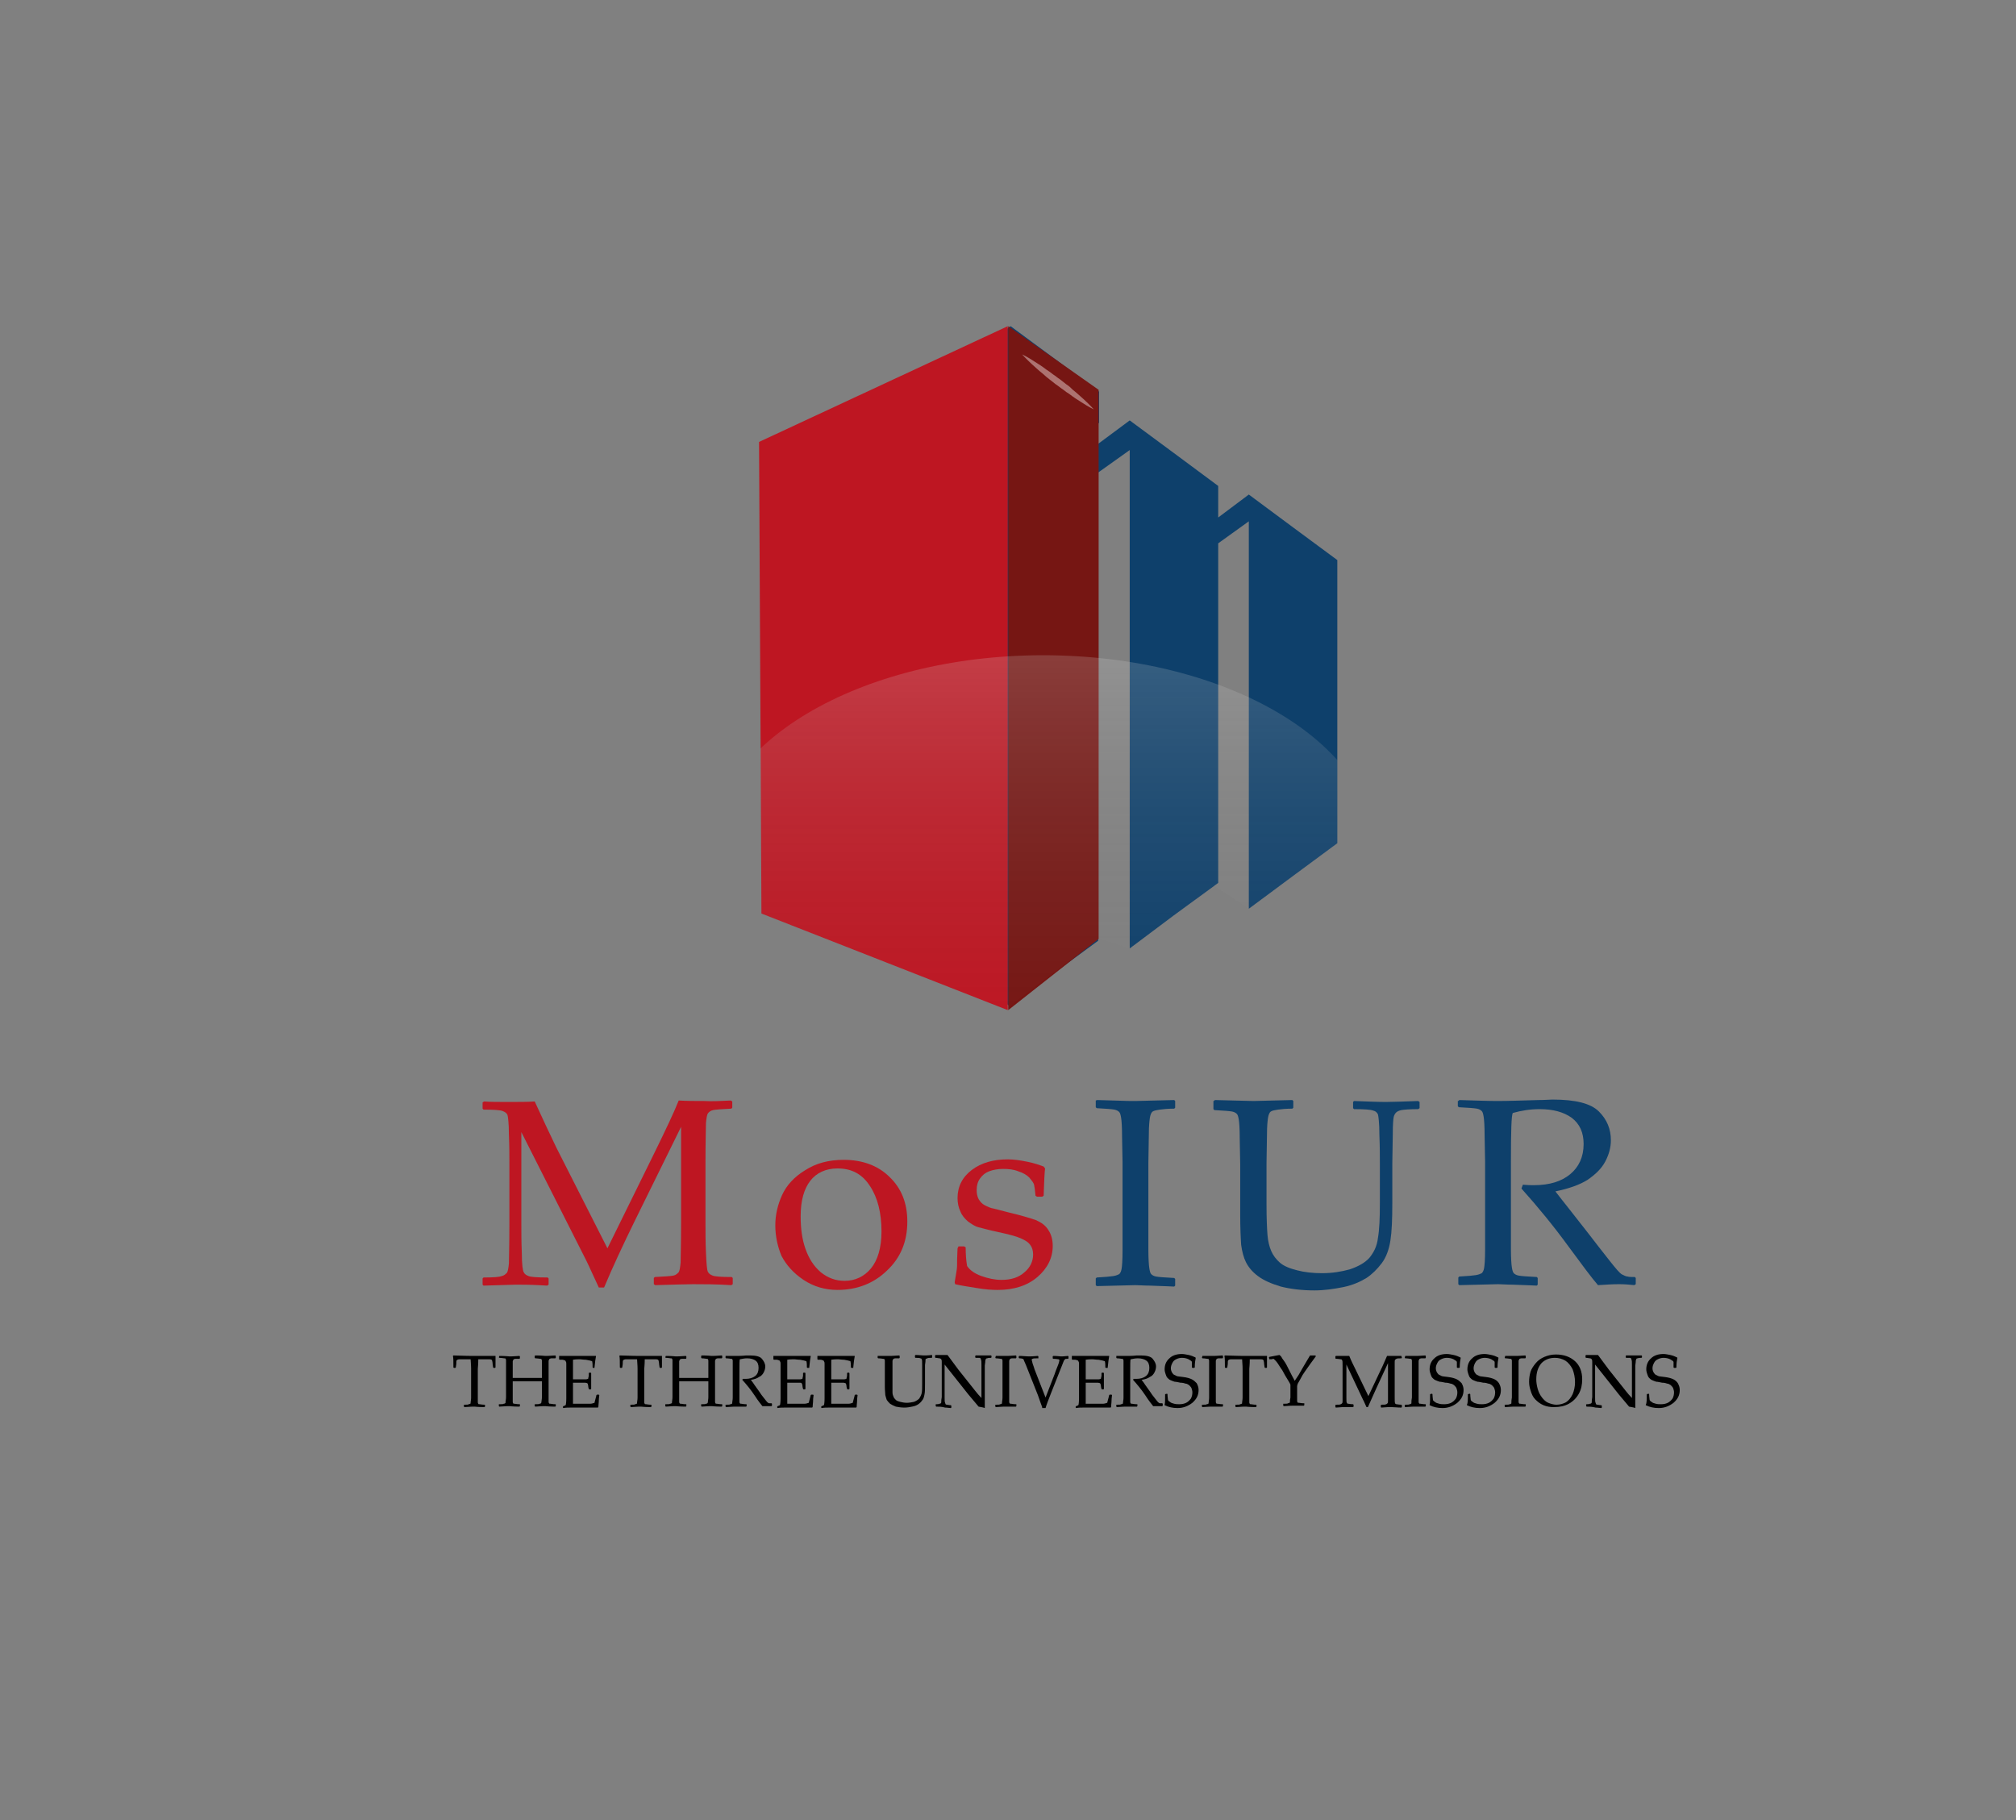 <?xml version="1.0" encoding="utf-8"?>
<!-- Generator: Adobe Illustrator 24.0.0, SVG Export Plug-In . SVG Version: 6.00 Build 0)  -->
<svg version="1.1" id="Layer_1" xmlns="http://www.w3.org/2000/svg" xmlns:xlink="http://www.w3.org/1999/xlink" x="0px" y="0px"
	 viewBox="0 0 421.5 380.6" style="enable-background:new 0 0 421.5 380.6;" xml:space="preserve">
<rect x="0" y="0" width="421.5" height="380.6" fill="#808080" stroke="none"/>
<style type="text/css">
	.st0{clip-path:url(#SVGID_2_);fill-rule:evenodd;clip-rule:evenodd;fill:#0E406B;}
	.st1{clip-path:url(#SVGID_2_);fill-rule:evenodd;clip-rule:evenodd;fill:#761613;}
	.st2{fill:#BE1622;}
	.st3{fill:#0E406B;}
	.st4{fill-rule:evenodd;clip-rule:evenodd;fill:#BE1622;}
	.st5{opacity:0.4;}
	.st6{fill-rule:evenodd;clip-rule:evenodd;}
	.st7{fill:#FFFFFF;}
	.st8{opacity:0.2;clip-path:url(#SVGID_4_);fill-rule:evenodd;clip-rule:evenodd;fill:url(#SVGID_5_);}
</style>
<g>
	<defs>
		<rect id="SVGID_1_" x="192.8" y="66.3" width="142.7" height="156"/>
	</defs>
	<clipPath id="SVGID_2_">
		<use xlink:href="#SVGID_1_"  style="overflow:visible;"/>
	</clipPath>
	<polygon class="st0" points="261.1,190 261.1,109 254.7,113.6 254.7,184.6 245.4,191.4 236.2,198.3 236.2,94.1 229.6,98.8 
		229.6,196.7 220.3,203.5 211.1,210.4 202,203.1 192.8,196.2 192.8,98.3 186.2,93.7 186.2,197.8 176.9,191 167.7,184.1 167.7,113.1 
		161.2,108.6 161.2,189.5 152,182.7 142.7,175.8 142.7,116.6 152,109.8 161.2,102.9 167.7,107.7 167.7,101.1 176.9,94.3 186.2,87.4 
		192.8,92.3 192.8,88.9 192.6,89 192.6,82.3 192.8,82.2 192.8,81.9 202,75 211.3,68.2 220.5,75 229.8,81.9 229.8,88.5 229.6,88.4 
		229.6,92.8 236.2,87.9 245.4,94.7 254.7,101.6 254.7,108.2 261.1,103.4 270.4,110.3 279.6,117.1 279.6,176.3 270.4,183.1 	"/>
	<polygon class="st1" points="210.8,211.2 229.7,196.3 229.7,81.5 210.8,68.2 	"/>
</g>
<g>
	<g>
		<path class="st2" d="M152.8,230.1l0.3,0.2v1.3l-0.2,0.2c-2.1,0.1-3.4,0.2-3.8,0.3c-0.5,0.1-0.9,0.4-1.1,0.7c-0.2,0.3-0.3,1-0.4,2
			c0,1-0.1,3.8-0.1,8.3v12.6c0,1.8,0,3.9,0.1,6.2c0.1,2.3,0.2,3.6,0.4,4c0.2,0.4,0.5,0.6,1,0.8c0.5,0.2,1.8,0.3,4,0.3l0.2,0.2v1.3
			l-0.3,0.2c-3.1-0.2-5.7-0.2-8-0.2c-1.5,0-4.2,0.1-7.9,0.2l-0.3-0.2v-1.3l0.2-0.2c2.1-0.1,3.4-0.2,3.9-0.3c0.5-0.1,0.8-0.4,1.1-0.7
			c0.2-0.3,0.3-1,0.4-2c0-1,0.1-3.8,0.1-8.3v-20.1l-9.7,19.7c-2.4,4.9-4.6,9.6-6.4,13.9h-1.1c-1.1-2.3-1.9-4.2-2.6-5.6L109,236.7
			v19.1c0,1.8,0,3.8,0.1,6.2c0,2.3,0.2,3.7,0.4,4c0.2,0.4,0.5,0.6,1,0.8c0.5,0.2,1.8,0.3,4,0.3l0.2,0.2v1.3l-0.3,0.2l-1.8-0.1
			c-1.9-0.1-3.5-0.1-4.8-0.1c-0.6,0-2.8,0.1-6.7,0.2l-0.2-0.2v-1.3l0.2-0.2c2.1,0,3.3-0.1,3.8-0.3c0.5-0.1,0.8-0.4,1.1-0.7
			c0.2-0.3,0.3-1,0.4-1.9c0-0.9,0.1-3.7,0.1-8.4v-12.5c0-1.7,0-3.7-0.1-6.1c0-2.4-0.2-3.8-0.3-4.1c-0.2-0.4-0.5-0.6-1-0.8
			c-0.5-0.2-1.8-0.3-4-0.3l-0.2-0.2v-1.3l0.3-0.2c1.3,0.1,3,0.1,5.2,0.1c2.1,0,3.9,0,5.4-0.1c1.6,3.5,3.1,6.7,4.5,9.6L127,261
			l9.6-19.5c2.6-5.3,4.4-9.1,5.3-11.4c1.8,0.1,3.6,0.1,5.3,0.1C148.8,230.3,150.7,230.2,152.8,230.1z"/>
		<path class="st2" d="M162.1,256.2c0-2.2,0.5-4.3,1.4-6.3c0.9-2,2.5-3.8,4.8-5.2c2.3-1.5,5-2.2,8.1-2.2c3.9,0,7.2,1.2,9.6,3.6
			c2.5,2.4,3.7,5.5,3.7,9.3c0,4.2-1.4,7.6-4.3,10.3c-2.8,2.7-6.3,4-10.3,4c-2.6,0-5-0.7-7.1-2.1c-2.1-1.4-3.6-3.1-4.6-5
			C162.6,260.7,162.1,258.5,162.1,256.2z M167.4,254.3c0,2.6,0.3,4.8,1,6.8c0.7,2,1.7,3.6,3.2,4.9c1.5,1.2,3.1,1.8,5,1.8
			c2.2,0,4.1-0.9,5.5-2.6c1.4-1.7,2.2-4.3,2.2-7.7c0-3.9-0.8-7.1-2.4-9.5c-1.6-2.5-3.8-3.7-6.8-3.7c-2.4,0-4.4,0.9-5.7,2.6
			C168.1,248.6,167.4,251,167.4,254.3z"/>
		<path class="st2" d="M200.4,260.6h1.2l0.3,0.2c0,1.5,0.1,2.8,0.3,3.9c0.6,0.9,1.6,1.6,3,2.1c1.4,0.5,2.8,0.8,4.2,0.8
			c2,0,3.6-0.5,4.8-1.6c1.2-1,1.8-2.3,1.8-3.7c0-0.8-0.2-1.5-0.6-2c-0.4-0.6-1.1-1-2-1.4c-0.9-0.4-2.4-0.8-4.7-1.3
			c-1.9-0.4-3.3-0.8-4.1-1c-0.8-0.2-1.5-0.7-2.2-1.2c-0.7-0.6-1.3-1.3-1.6-2.1c-0.4-0.8-0.6-1.8-0.6-2.8c0-2.4,1-4.4,3-5.9
			c2-1.5,4.5-2.2,7.5-2.2c1.3,0,2.6,0.2,4.1,0.5c1.5,0.3,2.6,0.7,3.4,1l0.3,0.4c-0.1,0.7-0.2,2.6-0.3,5.7l-0.3,0.2h-1.1l-0.3-0.2
			c-0.1-1.1-0.2-1.9-0.3-2.3c-0.1-0.4-0.5-0.9-1-1.5c-0.5-0.5-1.3-1-2.3-1.3c-1-0.4-2-0.5-3.2-0.5c-1.1,0-2.1,0.2-2.9,0.5
			c-0.8,0.3-1.4,0.8-1.9,1.5c-0.5,0.7-0.7,1.5-0.7,2.4c0,0.7,0.1,1.3,0.4,1.9c0.3,0.5,0.7,1,1.3,1.3c0.6,0.3,1.2,0.6,1.9,0.7
			l3.1,0.8c2.6,0.6,4.5,1.2,5.7,1.6c1.1,0.5,2,1.1,2.6,2.1c0.6,0.9,0.9,2,0.9,3.3c0,2.5-1.1,4.7-3.2,6.5c-2.1,1.8-4.9,2.7-8.3,2.7
			c-1.2,0-2.7-0.1-4.4-0.4c-1.8-0.3-3.3-0.5-4.5-0.8l-0.1-0.4l0.3-1.8c0.1-0.6,0.2-1.1,0.2-1.7c0-0.6,0-1.8,0.1-3.6L200.4,260.6z"/>
		<path class="st3" d="M229.4,230l3.5,0.1c2.3,0.1,3.8,0.1,4.5,0.1c0.6,0,3.3-0.1,8.1-0.2l0.2,0.2v1.4l-0.2,0.2
			c-1.3,0-2.3,0.1-3,0.2c-0.7,0.1-1.2,0.2-1.5,0.4c-0.3,0.2-0.5,0.7-0.6,1.4c-0.1,0.7-0.2,1.8-0.2,3.1l-0.1,6.3v12.7l0,5.3
			c0,2.1,0.1,3.4,0.2,4c0.1,0.6,0.2,1,0.4,1.2c0.2,0.2,0.5,0.4,1,0.5c0.5,0.1,1.8,0.2,3.8,0.3l0.2,0.2v1.4l-0.2,0.2
			c-0.1,0-1.8-0.1-5-0.2c-1.3,0-2.4-0.1-3.1-0.1c-0.6,0-3.3,0.1-8.1,0.2l-0.2-0.2v-1.4l0.2-0.2c1.7-0.1,2.9-0.2,3.5-0.3
			c0.6-0.1,1-0.3,1.2-0.4c0.2-0.2,0.4-0.5,0.5-1.1c0.1-0.6,0.2-1.8,0.2-3.8l0-5.8v-12.7l-0.1-5.3c0-2.1-0.1-3.4-0.2-4
			c-0.1-0.6-0.2-1-0.4-1.2c-0.2-0.2-0.5-0.4-1-0.5c-0.5-0.1-1.8-0.2-3.7-0.3l-0.2-0.2v-1.4L229.4,230z"/>
		<path class="st3" d="M253.8,230.2l0.2-0.2c4.7,0.1,7.3,0.2,8.1,0.2c0.6,0,3.3-0.1,8.1-0.2l0.2,0.2v1.4l-0.2,0.2
			c-1.3,0-2.3,0.1-3,0.2c-0.7,0.1-1.2,0.2-1.5,0.4c-0.3,0.2-0.5,0.7-0.6,1.4c-0.1,0.7-0.2,1.8-0.2,3.1l-0.1,6.3v8.7
			c0,2.9,0.1,5,0.2,6.3c0.1,1.3,0.4,2.5,0.8,3.4c0.4,0.9,1,1.7,1.8,2.4c0.8,0.7,2,1.2,3.6,1.6c1.5,0.4,3.3,0.6,5.2,0.6
			c2.1,0,4-0.3,5.8-0.8c1.8-0.6,3.2-1.4,4.1-2.4c0.9-1.1,1.6-2.4,1.8-4.2c0.3-1.7,0.4-4.1,0.4-7.2v-8.4c0-1.4,0-3.4-0.1-5.9
			c0-2.5-0.2-3.9-0.3-4.3c-0.2-0.4-0.5-0.7-1-0.8c-0.5-0.2-1.8-0.3-4-0.3l-0.2-0.2v-1.3l0.2-0.2c2.8,0.1,5,0.2,6.7,0.2
			c1.4,0,3.6-0.1,6.7-0.2l0.3,0.2v1.3l-0.3,0.2c-1.8,0-2.9,0.1-3.5,0.2c-0.5,0.1-0.9,0.3-1.1,0.5c-0.2,0.2-0.4,0.5-0.5,0.9
			c-0.1,0.4-0.2,1.6-0.2,3.6l-0.1,6.2v8.3c0,3.3-0.1,5.9-0.4,7.8c-0.3,1.9-0.9,3.5-1.8,4.7c-0.9,1.2-2,2.3-3.2,3.1
			c-1.3,0.8-2.9,1.5-4.8,1.9c-2,0.4-4,0.7-6.1,0.7c-2.6,0-5-0.3-7-0.8c-2-0.6-3.6-1.3-4.8-2.2c-1.2-0.9-2-1.9-2.5-2.9
			c-0.5-1-0.8-2.2-1-3.6c-0.1-1.4-0.2-3.5-0.2-6.4v-10.5l-0.1-5.3c0-2.1-0.1-3.4-0.2-4c-0.1-0.6-0.2-1-0.4-1.2
			c-0.2-0.2-0.5-0.4-1-0.5c-0.5-0.1-1.8-0.2-3.7-0.3l-0.2-0.2V230.2z"/>
		<path class="st3" d="M304.9,230.2l0.2-0.2c3.4,0.1,6.1,0.2,8,0.2c2.1,0,5-0.1,8.6-0.2c1.3,0,2.3-0.1,2.9-0.1c4.8,0,8,0.8,9.7,2.5
			c1.7,1.7,2.5,3.7,2.5,6c0,1.5-0.4,3-1.2,4.5c-0.8,1.5-2.1,2.7-3.7,3.8c-1.6,1-3.8,1.8-6.7,2.4c0.5,0.7,1.5,1.9,2.9,3.7l4,5.1
			c1.3,1.7,2.7,3.5,4.2,5.4c1.5,1.9,2.4,3,2.9,3.2c0.4,0.2,0.8,0.4,1.1,0.4c0.3,0.1,0.8,0.1,1.5,0.1l0.2,0.2v1.3l-0.3,0.2
			c-0.9-0.1-2-0.2-3.2-0.2c-1.3,0-2.8,0.1-4.4,0.2c-1.3-1.5-3.3-4.2-6.1-8c-3.2-4.4-6.5-8.4-9.9-12.2l0.3-0.8c1,0.1,1.7,0.1,2.3,0.1
			c3.3,0,5.8-0.8,7.6-2.3c1.8-1.5,2.8-3.6,2.8-6.3c0-2.4-0.8-4.2-2.5-5.5c-1.7-1.2-3.9-1.8-6.7-1.8c-2,0-3.8,0.3-5.6,0.8
			c-0.3,0.4-0.4,3.8-0.4,10.3v12.7l0,5.3c0,2.1,0.1,3.4,0.2,4c0.1,0.6,0.2,1,0.4,1.2c0.2,0.2,0.5,0.4,1,0.5c0.5,0.1,1.8,0.2,3.8,0.3
			l0.2,0.2v1.4l-0.2,0.2c-0.1,0-1.8-0.1-5-0.2c-1.3,0-2.4-0.1-3.1-0.1c-0.6,0-3.3,0.1-8.1,0.2l-0.2-0.2v-1.4l0.2-0.2
			c1.8-0.1,2.9-0.2,3.5-0.3c0.6-0.1,1-0.3,1.2-0.4c0.2-0.2,0.4-0.5,0.5-1.1c0.1-0.6,0.2-1.8,0.2-3.8l0-5.8v-12.7l-0.1-5.3
			c0-2.1-0.1-3.4-0.2-4c-0.1-0.6-0.2-1-0.4-1.2c-0.2-0.2-0.5-0.4-1-0.5c-0.5-0.1-1.8-0.2-3.8-0.3l-0.2-0.2V230.2z"/>
	</g>
</g>
<polygon class="st4" points="210.7,68.2 158.7,92.4 159.2,191 210.7,211.2 "/>
<g>
	<g class="st5">
		<line class="st6" x1="213.7" y1="74.1" x2="228.8" y2="85.4"/>
		<path class="st7" d="M213.7,74.1c0,0,1.1,0.5,2.6,1.5c0.8,0.5,1.6,1,2.5,1.7c0.5,0.3,0.9,0.6,1.4,1c0.5,0.3,0.9,0.7,1.4,1
			c0.5,0.4,0.9,0.7,1.4,1.1c0.5,0.3,0.9,0.7,1.3,1.1c0.9,0.7,1.6,1.4,2.3,2c1.3,1.2,2.1,2.1,2.1,2.1s-1.1-0.5-2.6-1.5
			c-0.8-0.5-1.6-1-2.5-1.7c-0.5-0.3-0.9-0.6-1.4-1c-0.5-0.3-0.9-0.7-1.4-1c-0.5-0.4-0.9-0.7-1.4-1.1c-0.5-0.4-0.9-0.7-1.3-1.1
			c-0.9-0.7-1.6-1.4-2.3-2C214.5,75,213.7,74.1,213.7,74.1z"/>
	</g>
</g>
<g>
	<path d="M103.6,283.5L103.6,283.5c0,0.5,0,1.3,0,2.4l-0.1,0.1h-0.3l-0.1-0.1l-0.1-0.7c0-0.4-0.1-0.6-0.1-0.7c0-0.1-0.1-0.1-0.1-0.2
		c0,0-0.2-0.1-0.5-0.1c-0.3,0-0.6,0-0.9,0h-1.4c0,1.1-0.1,1.8-0.1,2v4.4l0,1.5c0,0.6,0,0.9,0,1.1c0,0.2,0.1,0.3,0.1,0.3
		c0,0.1,0.1,0.1,0.3,0.1c0.1,0,0.5,0.1,1,0.1l0.1,0v0.4l-0.1,0.1c-1.3,0-2-0.1-2.1-0.1c-0.2,0-0.9,0-2.1,0.1l-0.1-0.1v-0.4l0.1,0
		c0.5,0,0.8,0,0.9-0.1c0.1,0,0.3-0.1,0.3-0.1c0.1,0,0.1-0.1,0.1-0.3c0-0.2,0.1-0.5,0.1-1l0-1.6v-4.4c0-0.1,0-0.7-0.1-2h-1.1
		c-0.5,0-0.8,0-1.2,0c-0.3,0-0.5,0.1-0.6,0.2c-0.1,0.1-0.1,0.4-0.1,0.8l-0.1,0.7l-0.1,0.1h-0.3l-0.1-0.1c0-1.2,0-2-0.1-2.4l0.1-0.1
		c0.9,0,2.3,0.1,4.3,0.1C101.4,283.5,102.8,283.5,103.6,283.5z"/>
	<path d="M104.4,283.5c1.3,0,2,0.1,2.1,0.1c0.2,0,0.9,0,2.1-0.1l0.1,0.1v0.4l-0.1,0.1c-0.3,0-0.6,0-0.8,0s-0.3,0.1-0.4,0.1
		c-0.1,0.1-0.1,0.2-0.2,0.4c0,0.2,0,0.5,0,0.8l0,1.7v1c1.1,0,2.1,0,3.1,0c1.3,0,2.3,0,3,0v-1l0-1.5c0-0.6,0-0.9,0-1.1
		c0-0.2-0.1-0.3-0.1-0.3c0-0.1-0.1-0.1-0.3-0.1c-0.1,0-0.5-0.1-1-0.1l-0.1-0.1v-0.4l0.1-0.1c1.3,0,2,0.1,2.1,0.1
		c0.2,0,0.9,0,2.1-0.1l0.1,0.1v0.4l-0.1,0.1c-0.3,0-0.6,0-0.8,0c-0.2,0-0.3,0.1-0.4,0.1c-0.1,0.1-0.1,0.2-0.2,0.4c0,0.2,0,0.5,0,0.8
		l0,1.7v3.5l0,1.5c0,0.6,0,0.9,0,1.1c0,0.2,0.1,0.3,0.1,0.3c0,0.1,0.1,0.1,0.3,0.1c0.1,0,0.5,0.1,1,0.1l0.1,0v0.4l-0.1,0.1
		c-1.3,0-2-0.1-2.1-0.1c-0.2,0-0.9,0-2.1,0.1l-0.1-0.1v-0.4l0.1,0c0.5,0,0.8,0,0.9-0.1c0.2,0,0.3-0.1,0.3-0.1c0,0,0.1-0.1,0.1-0.3
		c0-0.2,0.1-0.5,0.1-1l0-1.6v-1.7c-1.5,0-2.5,0-3.1,0c-0.6,0-1.6,0-3,0v1.7l0,1.5c0,0.6,0,0.9,0,1.1c0,0.2,0.1,0.3,0.1,0.3
		c0,0.1,0.1,0.1,0.3,0.1c0.1,0,0.5,0.1,1,0.1l0.1,0v0.4l-0.1,0.1c-1.3,0-2-0.1-2.1-0.1c-0.2,0-0.9,0-2.1,0.1l-0.1-0.1v-0.4l0.1,0
		c0.5,0,0.8,0,0.9-0.1c0.2,0,0.3-0.1,0.3-0.1c0.1,0,0.1-0.1,0.1-0.3c0-0.2,0.1-0.5,0.1-1l0-1.6v-3.5l0-1.5c0-0.6,0-0.9,0-1.1
		c0-0.2-0.1-0.3-0.1-0.3c0-0.1-0.1-0.1-0.3-0.1c-0.1,0-0.5-0.1-1-0.1l-0.1-0.1L104.4,283.5L104.4,283.5z"/>
	<path d="M117,283.5L117,283.5c1.7,0,2.8,0,3.3,0c1.6,0,3,0,4.3,0l0,0.1c-0.1,0.5-0.2,1.2-0.3,2.3l0,0.1H124l-0.1-0.1
		c0,0,0-0.1,0-0.1c0-0.4,0-0.8-0.1-1.2c-0.3-0.1-0.7-0.2-1.3-0.3c-0.5,0-1-0.1-1.2-0.1c-0.4,0-0.9,0-1.5,0.1l0,1.2l0,1.4l0,1.5
		c0.5,0,1,0,1.5,0c0.5,0,0.8,0,1.1,0c0.3,0,0.5-0.1,0.5-0.1c0.1,0,0.1-0.1,0.1-0.2c0-0.1,0.1-0.3,0.1-0.5l0-0.5l0.1-0.1h0.3l0.1,0.1
		c0,0.5,0,1.1,0,1.6l0,1.7l-0.1,0.1h-0.3l-0.1-0.1l-0.1-0.4c0-0.3-0.1-0.6-0.1-0.6c0-0.1-0.1-0.1-0.1-0.2c-0.1,0-0.3-0.1-0.5-0.1
		c-0.3,0-0.7,0-1.2,0c-0.3,0-0.7,0-1.3,0c0,0.4,0,1.1,0,2.1c0,1,0,1.8,0,2.3h1.4c1.2,0,1.9,0,2.2,0c0.3,0,0.6-0.1,0.9-0.2
		c0-0.1,0.1-0.4,0.2-0.8s0.2-0.7,0.2-0.8l0.1-0.1h0.4l0.1,0.1c0,0.2-0.1,0.6-0.1,1.1c0,0.5-0.1,1-0.1,1.4l-0.1,0.1
		c-0.9,0-2.2,0-3.7,0l-2,0c-0.5,0-1,0-1.5,0.1l-0.1-0.1v-0.2l0.1-0.1c0.3-0.1,0.5-0.2,0.5-0.3c0,0,0.1-0.5,0.1-1.3
		c0-0.8,0-1.5,0-1.9v-2.7l0-1.7c0-0.4,0-0.7,0-0.9c0-0.2,0-0.4-0.1-0.5c0-0.1-0.1-0.2-0.1-0.2c0,0-0.1-0.1-0.2-0.1
		c-0.1,0-0.2-0.1-0.4-0.1l-0.6,0l-0.1-0.1V283.5z"/>
	<path d="M138.4,283.5L138.4,283.5c0,0.5,0,1.3,0,2.4l-0.1,0.1H138l-0.1-0.1l-0.1-0.7c0-0.4-0.1-0.6-0.1-0.7c0-0.1-0.1-0.1-0.1-0.2
		c0,0-0.2-0.1-0.5-0.1c-0.3,0-0.6,0-0.9,0h-1.4c0,1.1-0.1,1.8-0.1,2v4.4l0,1.5c0,0.6,0,0.9,0,1.1c0,0.2,0.1,0.3,0.1,0.3
		c0,0.1,0.1,0.1,0.3,0.1c0.1,0,0.5,0.1,1,0.1l0.1,0v0.4l-0.1,0.1c-1.3,0-2-0.1-2.1-0.1c-0.2,0-0.9,0-2.1,0.1l-0.1-0.1v-0.4l0.1,0
		c0.5,0,0.8,0,0.9-0.1c0.1,0,0.3-0.1,0.3-0.1c0.1,0,0.1-0.1,0.1-0.3c0-0.2,0.1-0.5,0.1-1l0-1.6v-4.4c0-0.1,0-0.7-0.1-2h-1.1
		c-0.5,0-0.8,0-1.2,0c-0.3,0-0.5,0.1-0.6,0.2c-0.1,0.1-0.1,0.4-0.1,0.8l-0.1,0.7l-0.1,0.1h-0.3l-0.1-0.1c0-1.2,0-2-0.1-2.4l0.1-0.1
		c0.9,0,2.3,0.1,4.3,0.1C136.1,283.5,137.5,283.5,138.4,283.5z"/>
	<path d="M139.2,283.5c1.3,0,2,0.1,2.1,0.1c0.2,0,0.9,0,2.1-0.1l0.1,0.1v0.4l-0.1,0.1c-0.3,0-0.6,0-0.8,0c-0.2,0-0.3,0.1-0.4,0.1
		c-0.1,0.1-0.1,0.2-0.2,0.4c0,0.2,0,0.5,0,0.8l0,1.7v1c1.1,0,2.1,0,3.1,0c1.3,0,2.3,0,3,0v-1l0-1.5c0-0.6,0-0.9,0-1.1
		c0-0.2-0.1-0.3-0.1-0.3c0-0.1-0.1-0.1-0.3-0.1c-0.1,0-0.5-0.1-1-0.1l-0.1-0.1v-0.4l0.1-0.1c1.3,0,2,0.1,2.1,0.1
		c0.2,0,0.9,0,2.1-0.1l0.1,0.1v0.4l-0.1,0.1c-0.3,0-0.6,0-0.8,0c-0.2,0-0.3,0.1-0.4,0.1c-0.1,0.1-0.1,0.2-0.2,0.4c0,0.2,0,0.5,0,0.8
		l0,1.7v3.5l0,1.5c0,0.6,0,0.9,0,1.1c0,0.2,0.1,0.3,0.1,0.3c0,0.1,0.1,0.1,0.3,0.1c0.1,0,0.5,0.1,1,0.1l0.1,0v0.4l-0.1,0.1
		c-1.3,0-2-0.1-2.1-0.1c-0.2,0-0.9,0-2.1,0.1l-0.1-0.1v-0.4l0.1,0c0.5,0,0.8,0,0.9-0.1c0.2,0,0.3-0.1,0.3-0.1c0,0,0.1-0.1,0.1-0.3
		c0-0.2,0.1-0.5,0.1-1l0-1.6v-1.7c-1.5,0-2.5,0-3.1,0c-0.6,0-1.6,0-3,0v1.7l0,1.5c0,0.6,0,0.9,0,1.1c0,0.2,0.1,0.3,0.1,0.3
		c0,0.1,0.1,0.1,0.3,0.1c0.1,0,0.5,0.1,1,0.1l0.1,0v0.4l-0.1,0.1c-1.3,0-2-0.1-2.1-0.1c-0.2,0-0.9,0-2.1,0.1l-0.1-0.1v-0.4l0.1,0
		c0.5,0,0.8,0,0.9-0.1c0.2,0,0.3-0.1,0.3-0.1c0.1,0,0.1-0.1,0.1-0.3c0-0.2,0.1-0.5,0.1-1l0-1.6v-3.5l0-1.5c0-0.6,0-0.9,0-1.1
		c0-0.2-0.1-0.3-0.1-0.3c0-0.1-0.1-0.1-0.3-0.1c-0.1,0-0.5-0.1-1-0.1l-0.1-0.1L139.2,283.5L139.2,283.5z"/>
	<path d="M151.6,283.5L151.6,283.5c1,0,1.7,0,2.2,0c0.6,0,1.3,0,2.2-0.1c0.3,0,0.6,0,0.8,0c1.2,0,2.1,0.2,2.5,0.7
		c0.4,0.5,0.7,1,0.7,1.6c0,0.4-0.1,0.8-0.3,1.2s-0.5,0.8-1,1c-0.4,0.3-1,0.5-1.7,0.6c0.1,0.2,0.4,0.5,0.7,1l1,1.4
		c0.3,0.5,0.7,1,1.1,1.5s0.6,0.8,0.8,0.9c0.1,0.1,0.2,0.1,0.3,0.1c0.1,0,0.2,0,0.4,0l0.1,0.1v0.4l-0.1,0.1c-0.2,0-0.5,0-0.8,0
		c-0.3,0-0.7,0-1.1,0c-0.3-0.4-0.9-1.1-1.6-2.2c-0.8-1.2-1.7-2.3-2.6-3.3l0.1-0.2c0.3,0,0.5,0,0.6,0c0.8,0,1.5-0.2,2-0.6
		c0.5-0.4,0.7-1,0.7-1.7c0-0.7-0.2-1.2-0.6-1.5c-0.4-0.3-1-0.5-1.8-0.5c-0.5,0-1,0.1-1.5,0.2c-0.1,0.1-0.1,1-0.1,2.8v3.5l0,1.5
		c0,0.6,0,0.9,0,1.1c0,0.2,0.1,0.3,0.1,0.3c0,0.1,0.1,0.1,0.3,0.1c0.1,0,0.5,0.1,1,0.1l0.1,0v0.4l-0.1,0.1c0,0-0.5,0-1.3,0
		c-0.3,0-0.6,0-0.8,0c-0.2,0-0.9,0-2.1,0.1l-0.1-0.1v-0.4l0.1,0c0.5,0,0.8,0,0.9-0.1c0.2,0,0.3-0.1,0.3-0.1c0.1,0,0.1-0.1,0.1-0.3
		c0-0.2,0.1-0.5,0.1-1l0-1.6v-3.5l0-1.5c0-0.6,0-0.9,0-1.1c0-0.2-0.1-0.3-0.1-0.3c0-0.1-0.1-0.1-0.3-0.1c-0.1,0-0.5-0.1-1-0.1
		l-0.1-0.1V283.5z"/>
	<path d="M161.9,283.5L161.9,283.5c1.7,0,2.8,0,3.3,0c1.6,0,3,0,4.3,0l0,0.1c-0.1,0.5-0.2,1.2-0.3,2.3l0,0.1h-0.4l-0.1-0.1
		c0,0,0-0.1,0-0.1c0-0.4,0-0.8-0.1-1.2c-0.3-0.1-0.7-0.2-1.3-0.3c-0.5,0-1-0.1-1.2-0.1c-0.4,0-0.9,0-1.5,0.1l0,1.2l0,1.4l0,1.5
		c0.5,0,1,0,1.5,0c0.5,0,0.8,0,1.1,0c0.3,0,0.5-0.1,0.5-0.1c0.1,0,0.1-0.1,0.1-0.2c0-0.1,0.1-0.3,0.1-0.5l0-0.5l0.1-0.1h0.3l0.1,0.1
		c0,0.5,0,1.1,0,1.6l0,1.7l-0.1,0.1H168l-0.1-0.1l-0.1-0.4c0-0.3-0.1-0.6-0.1-0.6c0-0.1-0.1-0.1-0.1-0.2s-0.3-0.1-0.5-0.1
		c-0.3,0-0.7,0-1.2,0c-0.3,0-0.7,0-1.3,0c0,0.4,0,1.1,0,2.1c0,1,0,1.8,0,2.3h1.4c1.2,0,1.9,0,2.2,0c0.3,0,0.6-0.1,0.9-0.2
		c0-0.1,0.1-0.4,0.2-0.8s0.2-0.7,0.2-0.8l0.1-0.1h0.4l0.1,0.1c0,0.2-0.1,0.6-0.1,1.1c0,0.5-0.1,1-0.1,1.4l-0.1,0.1
		c-0.9,0-2.2,0-3.7,0l-2,0c-0.5,0-1,0-1.5,0.1l-0.1-0.1v-0.2l0.1-0.1c0.3-0.1,0.5-0.2,0.5-0.3c0,0,0.1-0.5,0.1-1.3
		c0-0.8,0-1.5,0-1.9v-2.7l0-1.7c0-0.4,0-0.7,0-0.9c0-0.2,0-0.4-0.1-0.5c0-0.1-0.1-0.2-0.1-0.2c0,0-0.1-0.1-0.2-0.1
		c-0.1,0-0.2-0.1-0.4-0.1l-0.6,0l-0.1-0.1V283.5z"/>
	<path d="M171.1,283.5L171.1,283.5c1.7,0,2.8,0,3.3,0c1.6,0,3,0,4.3,0l0,0.1c-0.1,0.5-0.2,1.2-0.3,2.3l0,0.1H178l-0.1-0.1
		c0,0,0-0.1,0-0.1c0-0.4,0-0.8-0.1-1.2c-0.3-0.1-0.7-0.2-1.3-0.3c-0.5,0-1-0.1-1.2-0.1c-0.4,0-0.9,0-1.5,0.1l0,1.2l0,1.4l0,1.5
		c0.5,0,1,0,1.5,0c0.5,0,0.8,0,1.1,0c0.3,0,0.5-0.1,0.5-0.1c0.1,0,0.1-0.1,0.1-0.2c0-0.1,0.1-0.3,0.1-0.5l0-0.5l0.1-0.1h0.3l0.1,0.1
		c0,0.5,0,1.1,0,1.6l0,1.7l-0.1,0.1h-0.3l-0.1-0.1l-0.1-0.4c0-0.3-0.1-0.6-0.1-0.6c0-0.1-0.1-0.1-0.1-0.2c-0.1,0-0.3-0.1-0.5-0.1
		c-0.3,0-0.7,0-1.2,0c-0.3,0-0.7,0-1.3,0c0,0.4,0,1.1,0,2.1c0,1,0,1.8,0,2.3h1.4c1.2,0,1.9,0,2.2,0c0.3,0,0.6-0.1,0.9-0.2
		c0-0.1,0.1-0.4,0.2-0.8s0.2-0.7,0.2-0.8l0.1-0.1h0.4l0.1,0.1c0,0.2-0.1,0.6-0.1,1.1c0,0.5-0.1,1-0.1,1.4l-0.1,0.1
		c-0.9,0-2.2,0-3.7,0l-2,0c-0.5,0-1,0-1.5,0.1l-0.1-0.1v-0.2l0.1-0.1c0.3-0.1,0.5-0.2,0.5-0.3c0,0,0.1-0.5,0.1-1.3
		c0-0.8,0-1.5,0-1.9v-2.7l0-1.7c0-0.4,0-0.7,0-0.9c0-0.2,0-0.4-0.1-0.5c0-0.1-0.1-0.2-0.1-0.2c0,0-0.1-0.1-0.2-0.1
		c-0.1,0-0.2-0.1-0.4-0.1l-0.6,0l-0.1-0.1V283.5z"/>
	<path d="M183.7,283.5L183.7,283.5c1.3,0,2,0,2.2,0c0.2,0,0.9,0,2.1-0.1l0.1,0.1v0.4L188,284c-0.3,0-0.6,0-0.8,0s-0.3,0.1-0.4,0.1
		c-0.1,0.1-0.1,0.2-0.2,0.4c0,0.2,0,0.5,0,0.8l0,1.7v2.4c0,0.8,0,1.4,0,1.7c0,0.4,0.1,0.7,0.2,0.9c0.1,0.3,0.3,0.5,0.5,0.7
		c0.2,0.2,0.5,0.3,0.9,0.4c0.4,0.1,0.9,0.2,1.4,0.2c0.5,0,1-0.1,1.5-0.2c0.5-0.2,0.8-0.4,1.1-0.7c0.2-0.3,0.4-0.7,0.5-1.1
		c0.1-0.5,0.1-1.1,0.1-2v-2.3c0-0.4,0-0.9,0-1.6c0-0.7,0-1.1-0.1-1.2c0-0.1-0.1-0.2-0.3-0.2c-0.1-0.1-0.5-0.1-1-0.1l-0.1-0.1v-0.4
		l0.1-0.1c0.7,0,1.3,0.1,1.7,0.1c0.4,0,1,0,1.7-0.1l0.1,0.1v0.4l-0.1,0.1c-0.5,0-0.8,0-0.9,0.1c-0.1,0-0.2,0.1-0.3,0.1
		c-0.1,0.1-0.1,0.1-0.1,0.3c0,0.1,0,0.4-0.1,1l0,1.7v2.3c0,0.9,0,1.6-0.1,2.1c-0.1,0.5-0.2,1-0.5,1.3c-0.2,0.3-0.5,0.6-0.8,0.8
		c-0.3,0.2-0.7,0.4-1.3,0.5c-0.5,0.1-1,0.2-1.6,0.2c-0.7,0-1.3-0.1-1.8-0.2c-0.5-0.2-0.9-0.4-1.2-0.6c-0.3-0.3-0.5-0.5-0.7-0.8
		c-0.1-0.3-0.2-0.6-0.3-1c0-0.4-0.1-1-0.1-1.7v-2.9l0-1.5c0-0.6,0-0.9,0-1.1c0-0.2-0.1-0.3-0.1-0.3c0-0.1-0.1-0.1-0.3-0.1
		c-0.1,0-0.5-0.1-1-0.1l-0.1-0.1V283.5z"/>
	<path d="M195.7,294.1L195.7,294.1l-0.1-0.4l0.1-0.1c0.3,0,0.5,0,0.7-0.1c0.2,0,0.3-0.1,0.3-0.1c0.1-0.1,0.1-0.2,0.1-0.3
		c0-0.2,0-0.5,0.1-1c0-0.5,0-0.9,0-1.2v-6.1c0-0.3,0-0.4-0.1-0.6c-0.1-0.1-0.2-0.2-0.4-0.2c-0.2,0-0.4-0.1-0.8-0.1l-0.1-0.1v-0.4
		l0.1-0.1c0.7,0,1.1,0,1.3,0c0.5,0,0.9,0,1.2,0l2.3,3.1l3.5,4.4c0.4,0.5,0.8,1,1.3,1.5v-5.8c0-0.2,0-0.6,0-1.1c0-0.6,0-1-0.1-1.1
		c0-0.2-0.1-0.3-0.1-0.3c-0.1-0.1-0.2-0.1-0.3-0.1c-0.2,0-0.4,0-0.7,0l-0.1-0.1v-0.3l0.1-0.1c0.4,0,1,0,1.7,0c0.7,0,1.2,0,1.5,0
		l0.1,0.1v0.3l-0.1,0.1c-0.3,0-0.6,0-0.8,0.1c-0.2,0-0.3,0.1-0.3,0.2c0,0.1-0.1,0.2-0.1,0.3c0,0.1,0,0.5-0.1,1c0,0.5,0,0.9,0,1.2
		v3.6l0,2.1c0,0.7,0,1.4,0,2c-0.2-0.1-0.7-0.2-1.3-0.3l-0.5-0.6l-1.6-1.9l-5-6.3v5.7c0,0.2,0,0.6,0,1.2c0,0.6,0,0.9,0.1,1.1
		c0,0.1,0.1,0.2,0.1,0.3c0,0,0.1,0.1,0.3,0.1c0.1,0,0.4,0.1,0.8,0.1l0.1,0.1v0.4l-0.1,0.1c-0.3,0-0.7-0.1-1.2-0.1
		C196.9,294.1,196.3,294.1,195.7,294.1z"/>
	<path d="M208.2,283.5l0.9,0c0.6,0,1,0,1.2,0c0.2,0,0.9,0,2.1-0.1l0.1,0.1v0.4l-0.1,0.1c-0.3,0-0.6,0-0.8,0c-0.2,0-0.3,0.1-0.4,0.1
		c-0.1,0.1-0.1,0.2-0.2,0.4c0,0.2,0,0.5,0,0.8l0,1.7v3.5l0,1.5c0,0.6,0,0.9,0,1.1c0,0.2,0.1,0.3,0.1,0.3c0,0.1,0.1,0.1,0.3,0.1
		c0.1,0,0.5,0.1,1,0.1l0.1,0v0.4l-0.1,0.1c0,0-0.5,0-1.3,0c-0.3,0-0.6,0-0.8,0c-0.2,0-0.9,0-2.1,0.1l-0.1-0.1v-0.4l0.1,0
		c0.5,0,0.8,0,0.9-0.1c0.2,0,0.3-0.1,0.3-0.1c0.1,0,0.1-0.1,0.1-0.3c0-0.2,0.1-0.5,0.1-1l0-1.6v-3.5l0-1.5c0-0.6,0-0.9,0-1.1
		c0-0.2-0.1-0.3-0.1-0.3c0-0.1-0.1-0.1-0.3-0.1c-0.1,0-0.5-0.1-1-0.1l-0.1-0.1L208.2,283.5L208.2,283.5z"/>
	<path d="M217.9,294.2c-0.1-0.2-0.4-1.1-0.9-2.5l-2.5-6.3c-0.3-0.7-0.5-1.1-0.5-1.2c-0.1-0.1-0.4-0.2-0.9-0.2l-0.1-0.1v-0.3l0.1-0.1
		c0.8,0,1.4,0.1,1.9,0.1c0.5,0,1.1,0,2-0.1l0.1,0.1v0.4L217,284c-0.6,0-0.9,0-1.1,0.1c-0.1,0-0.2,0.1-0.2,0.2c0,0.1,0.1,0.3,0.2,0.8
		c0.2,0.5,0.3,0.9,0.4,1.2l2.3,5.9l1.9-4.9c0.1-0.3,0.3-0.9,0.6-1.6c0.3-0.7,0.4-1.2,0.4-1.3c0-0.1-0.1-0.2-0.2-0.2
		c-0.1,0-0.5-0.1-1.1-0.1l-0.1-0.1v-0.4l0.1-0.1c0.9,0,1.4,0.1,1.6,0.1c0.2,0,0.7,0,1.5-0.1l0.1,0.1v0.4l-0.1,0.1
		c-0.4,0-0.6,0-0.6,0.1c-0.1,0-0.1,0.1-0.2,0.2c-0.1,0.1-0.2,0.5-0.5,1.2l-2.3,5.8c-0.5,1.3-0.9,2.3-1.1,3H217.9z"/>
	<path d="M224.3,283.5L224.3,283.5c1.7,0,2.8,0,3.3,0c1.6,0,3,0,4.3,0l0,0.1c-0.1,0.5-0.2,1.2-0.3,2.3l0,0.1h-0.4l-0.1-0.1
		c0,0,0-0.1,0-0.1c0-0.4,0-0.8-0.1-1.2c-0.3-0.1-0.7-0.2-1.3-0.3c-0.5,0-1-0.1-1.2-0.1c-0.4,0-0.9,0-1.5,0.1l0,1.2l0,1.4l0,1.5
		c0.5,0,1,0,1.5,0c0.5,0,0.8,0,1.1,0c0.3,0,0.5-0.1,0.5-0.1c0.1,0,0.1-0.1,0.1-0.2c0-0.1,0.1-0.3,0.1-0.5l0-0.5l0.1-0.1h0.3l0.1,0.1
		c0,0.5,0,1.1,0,1.6l0,1.7l-0.1,0.1h-0.3l-0.1-0.1l-0.1-0.4c0-0.3-0.1-0.6-0.1-0.6c0-0.1-0.1-0.1-0.1-0.2c-0.1,0-0.3-0.1-0.5-0.1
		c-0.3,0-0.7,0-1.2,0c-0.3,0-0.7,0-1.3,0c0,0.4,0,1.1,0,2.1c0,1,0,1.8,0,2.3h1.4c1.2,0,1.9,0,2.2,0c0.3,0,0.6-0.1,0.9-0.2
		c0-0.1,0.1-0.4,0.2-0.8c0.1-0.4,0.2-0.7,0.2-0.8l0.1-0.1h0.4l0.1,0.1c0,0.2-0.1,0.6-0.1,1.1c0,0.5-0.1,1-0.1,1.4l-0.1,0.1
		c-0.9,0-2.2,0-3.7,0l-2,0c-0.5,0-1,0-1.5,0.1l-0.1-0.1v-0.2l0.1-0.1c0.3-0.1,0.5-0.2,0.5-0.3c0,0,0.1-0.5,0.1-1.3
		c0-0.8,0-1.5,0-1.9v-2.7l0-1.7c0-0.4,0-0.7,0-0.9c0-0.2,0-0.4-0.1-0.5c0-0.1-0.1-0.2-0.1-0.2c0,0-0.1-0.1-0.2-0.1
		c-0.1,0-0.2-0.1-0.4-0.1l-0.6,0l-0.1-0.1V283.5z"/>
	<path d="M233.3,283.5L233.3,283.5c1,0,1.7,0,2.2,0c0.6,0,1.3,0,2.2-0.1c0.3,0,0.6,0,0.8,0c1.2,0,2.1,0.2,2.5,0.7
		c0.4,0.5,0.7,1,0.7,1.6c0,0.4-0.1,0.8-0.3,1.2s-0.5,0.8-1,1c-0.4,0.3-1,0.5-1.7,0.6c0.1,0.2,0.4,0.5,0.7,1l1,1.4
		c0.3,0.5,0.7,1,1.1,1.5s0.6,0.8,0.8,0.9c0.1,0.1,0.2,0.1,0.3,0.1c0.1,0,0.2,0,0.4,0l0.1,0.1v0.4l-0.1,0.1c-0.2,0-0.5,0-0.8,0
		c-0.3,0-0.7,0-1.1,0c-0.3-0.4-0.9-1.1-1.6-2.2c-0.8-1.2-1.7-2.3-2.6-3.3l0.1-0.2c0.3,0,0.5,0,0.6,0c0.8,0,1.5-0.2,2-0.6
		c0.5-0.4,0.7-1,0.7-1.7c0-0.7-0.2-1.2-0.6-1.5c-0.4-0.3-1-0.5-1.8-0.5c-0.5,0-1,0.1-1.5,0.2c-0.1,0.1-0.1,1-0.1,2.8v3.5l0,1.5
		c0,0.6,0,0.9,0,1.1c0,0.2,0.1,0.3,0.1,0.3c0,0.1,0.1,0.1,0.3,0.1c0.1,0,0.5,0.1,1,0.1l0.1,0v0.4l-0.1,0.1c0,0-0.5,0-1.3,0
		c-0.3,0-0.6,0-0.8,0c-0.2,0-0.9,0-2.1,0.1l-0.1-0.1v-0.4l0.1,0c0.5,0,0.8,0,0.9-0.1c0.2,0,0.3-0.1,0.3-0.1c0.1,0,0.1-0.1,0.1-0.3
		c0-0.2,0.1-0.5,0.1-1l0-1.6v-3.5l0-1.5c0-0.6,0-0.9,0-1.1c0-0.2-0.1-0.3-0.1-0.3c0-0.1-0.1-0.1-0.3-0.1c-0.1,0-0.5-0.1-1-0.1
		l-0.1-0.1V283.5z"/>
	<path d="M243.6,291.5L243.6,291.5l0.4-0.1l0.1,0.1c0,0.6,0.1,1,0.1,1.2c0,0.1,0.2,0.3,0.4,0.4c0.2,0.2,0.5,0.3,0.9,0.4
		c0.4,0.1,0.7,0.1,1.1,0.1c0.5,0,1-0.1,1.4-0.3c0.4-0.2,0.7-0.5,1-0.9c0.2-0.4,0.3-0.8,0.3-1.3c0-0.3-0.1-0.6-0.2-0.9
		c-0.1-0.2-0.3-0.4-0.5-0.6c-0.2-0.1-0.4-0.3-0.7-0.3c-0.3-0.1-0.6-0.2-1.1-0.2c-0.5-0.1-0.9-0.2-1.2-0.2c-0.3-0.1-0.6-0.2-0.8-0.3
		c-0.3-0.1-0.5-0.3-0.7-0.5s-0.3-0.5-0.4-0.8c-0.1-0.3-0.2-0.6-0.2-1c0-0.9,0.3-1.7,1-2.3c0.6-0.6,1.5-0.9,2.6-0.9
		c0.4,0,0.9,0.1,1.4,0.2c0.5,0.1,1,0.3,1.4,0.5l0.1,0.1c-0.1,0.5-0.2,1.1-0.2,2l-0.1,0.1h-0.4l-0.1-0.1c0-0.6,0-1,0-1.1
		c0-0.2-0.2-0.3-0.7-0.6c-0.4-0.2-0.9-0.3-1.4-0.3c-0.4,0-0.8,0.1-1.2,0.3c-0.4,0.2-0.6,0.4-0.8,0.8c-0.2,0.4-0.3,0.7-0.3,1.1
		c0,0.3,0.1,0.6,0.2,0.8c0.1,0.2,0.3,0.4,0.4,0.5c0.2,0.1,0.4,0.2,0.6,0.3c0.2,0.1,0.7,0.1,1.3,0.2c0.9,0.1,1.5,0.3,1.9,0.5
		c0.4,0.2,0.7,0.5,1,0.8c0.2,0.4,0.4,0.8,0.4,1.4c0,1.1-0.4,1.9-1.3,2.7c-0.9,0.7-1.9,1.1-3.1,1.1c-1,0-1.9-0.2-2.7-0.6l0-0.1
		C243.6,293.4,243.6,292.6,243.6,291.5z"/>
	<path d="M251.4,283.5l0.9,0c0.6,0,1,0,1.2,0c0.2,0,0.9,0,2.1-0.1l0.1,0.1v0.4l-0.1,0.1c-0.3,0-0.6,0-0.8,0s-0.3,0.1-0.4,0.1
		c-0.1,0.1-0.1,0.2-0.2,0.4c0,0.2,0,0.5,0,0.8l0,1.7v3.5l0,1.5c0,0.6,0,0.9,0,1.1c0,0.2,0.1,0.3,0.1,0.3c0,0.1,0.1,0.1,0.3,0.1
		c0.1,0,0.5,0.1,1,0.1l0.1,0v0.4l-0.1,0.1c0,0-0.5,0-1.3,0c-0.3,0-0.6,0-0.8,0c-0.2,0-0.9,0-2.1,0.1l-0.1-0.1v-0.4l0.1,0
		c0.5,0,0.8,0,0.9-0.1c0.2,0,0.3-0.1,0.3-0.1c0.1,0,0.1-0.1,0.1-0.3c0-0.2,0.1-0.5,0.1-1l0-1.6v-3.5l0-1.5c0-0.6,0-0.9,0-1.1
		c0-0.2-0.1-0.3-0.1-0.3c0-0.1-0.1-0.1-0.3-0.1c-0.1,0-0.5-0.1-1-0.1l-0.1-0.1L251.4,283.5L251.4,283.5z"/>
	<path d="M264.9,283.5L264.9,283.5c0,0.5,0,1.3,0,2.4l-0.1,0.1h-0.3l-0.1-0.1l-0.1-0.7c0-0.4-0.1-0.6-0.1-0.7c0-0.1-0.1-0.1-0.1-0.2
		c0,0-0.2-0.1-0.5-0.1c-0.3,0-0.6,0-0.9,0h-1.4c0,1.1-0.1,1.8-0.1,2v4.4l0,1.5c0,0.6,0,0.9,0,1.1c0,0.2,0.1,0.3,0.1,0.3
		c0,0.1,0.1,0.1,0.3,0.1c0.1,0,0.5,0.1,1,0.1l0.1,0v0.4l-0.1,0.1c-1.3,0-2-0.1-2.1-0.1c-0.2,0-0.9,0-2.1,0.1l-0.1-0.1v-0.4l0.1,0
		c0.5,0,0.8,0,0.9-0.1c0.1,0,0.3-0.1,0.3-0.1c0.1,0,0.1-0.1,0.1-0.3c0-0.2,0.1-0.5,0.1-1l0-1.6v-4.4c0-0.1,0-0.7-0.1-2h-1.1
		c-0.5,0-0.8,0-1.2,0c-0.3,0-0.5,0.1-0.6,0.2c-0.1,0.1-0.1,0.4-0.1,0.8l-0.1,0.7l-0.1,0.1h-0.3l-0.1-0.1c0-1.2,0-2-0.1-2.4l0.1-0.1
		c0.9,0,2.3,0.1,4.3,0.1C262.7,283.5,264.1,283.5,264.9,283.5z"/>
	<path d="M265.4,284.2L265.4,284.2l-0.1-0.4l0.1-0.1l2.1-0.4c0.1,0.1,0.3,0.2,0.4,0.4c0.1,0.2,0.3,0.5,0.6,0.9c0.3,0.4,0.6,1,1,1.8
		c0.4,0.8,0.8,1.6,1.2,2.3l0.8-1.2l0.8-1.4l1.6-2.7c0.2,0,0.4,0,0.6,0c0.1,0,0.3,0,0.5,0l0.1,0.1v0.1c-0.2,0.3-0.6,0.8-1.1,1.5
		c-0.5,0.7-0.9,1.3-1.2,1.7c-0.3,0.4-0.6,0.9-0.9,1.5s-0.6,1-0.6,1.1c0,0.1-0.1,0.3-0.1,0.4v1.1l0,1.1c0,0.4,0,0.7,0,0.9
		c0,0.2,0.1,0.3,0.1,0.3c0,0.1,0.1,0.1,0.3,0.1c0.1,0,0.5,0.1,1,0.1l0.1,0v0.4l-0.1,0.1c0,0-0.5,0-1.3,0c-0.3,0-0.6,0-0.8,0
		c-0.2,0-0.9,0-2.1,0.1l-0.1-0.1v-0.4l0.1,0c0.5,0,0.8,0,0.9-0.1c0.1,0,0.2-0.1,0.3-0.1c0.1,0,0.1-0.1,0.1-0.3c0-0.1,0-0.4,0.1-0.8
		l0-1.3v-1.4c-0.1-0.3-0.5-0.9-1.1-1.9l-0.6-1.1c-0.2-0.3-0.5-0.7-0.8-1.2c-0.3-0.5-0.6-0.8-0.7-0.9c-0.2-0.2-0.3-0.3-0.4-0.3
		C266,284.2,265.8,284.2,265.4,284.2z"/>
	<path d="M293,283.5L293,283.5l0.1,0.4L293,284c-0.5,0-0.9,0-1,0.1c-0.1,0-0.2,0.1-0.3,0.2c-0.1,0.1-0.1,0.3-0.1,0.5
		c0,0.3,0,1,0,2.3v3.5c0,0.5,0,1.1,0,1.7c0,0.6,0,1,0.1,1.1c0,0.1,0.1,0.2,0.3,0.2c0.1,0,0.5,0.1,1,0.1l0.1,0.1v0.4l-0.1,0.1
		c-0.8,0-1.5-0.1-2.1-0.1c-0.4,0-1.1,0-2.1,0.1l-0.1-0.1v-0.4l0.1-0.1c0.5,0,0.9,0,1-0.1c0.1,0,0.2-0.1,0.3-0.2
		c0.1-0.1,0.1-0.3,0.1-0.6c0-0.3,0-1,0-2.3V285l-2.5,5.4c-0.6,1.4-1.2,2.6-1.7,3.8h-0.3c-0.3-0.6-0.5-1.2-0.7-1.5l-3.5-7.4v5.2
		c0,0.5,0,1.1,0,1.7c0,0.6,0,1,0.1,1.1c0,0.1,0.1,0.2,0.3,0.2c0.1,0,0.5,0.1,1,0.1l0.1,0.1v0.4l-0.1,0.1l-0.5,0c-0.5,0-0.9,0-1.3,0
		c-0.2,0-0.7,0-1.8,0.1l-0.1-0.1v-0.4l0.1-0.1c0.5,0,0.9,0,1-0.1c0.1,0,0.2-0.1,0.3-0.2c0.1-0.1,0.1-0.3,0.1-0.5c0-0.3,0-1,0-2.3
		v-3.4c0-0.5,0-1,0-1.7c0-0.7,0-1-0.1-1.1c0-0.1-0.1-0.2-0.3-0.2c-0.1,0-0.5-0.1-1-0.1l-0.1-0.1v-0.4l0.1-0.1c0.3,0,0.8,0,1.4,0
		c0.5,0,1,0,1.4,0c0.4,1,0.8,1.8,1.2,2.6l2.8,5.8l2.5-5.3c0.7-1.4,1.1-2.5,1.4-3.1c0.5,0,0.9,0,1.4,0
		C291.9,283.5,292.4,283.5,293,283.5z"/>
	<path d="M293.8,283.5l0.9,0c0.6,0,1,0,1.2,0c0.2,0,0.9,0,2.1-0.1l0.1,0.1v0.4L298,284c-0.3,0-0.6,0-0.8,0c-0.2,0-0.3,0.1-0.4,0.1
		c-0.1,0.1-0.1,0.2-0.2,0.4c0,0.2,0,0.5,0,0.8l0,1.7v3.5l0,1.5c0,0.6,0,0.9,0,1.1c0,0.2,0.1,0.3,0.1,0.3c0,0.1,0.1,0.1,0.3,0.1
		c0.1,0,0.5,0.1,1,0.1l0.1,0v0.4l-0.1,0.1c0,0-0.5,0-1.3,0c-0.3,0-0.6,0-0.8,0c-0.2,0-0.9,0-2.1,0.1l-0.1-0.1v-0.4l0.1,0
		c0.5,0,0.8,0,0.9-0.1c0.2,0,0.3-0.1,0.3-0.1c0.1,0,0.1-0.1,0.1-0.3c0-0.2,0-0.5,0.1-1l0-1.6v-3.5l0-1.5c0-0.6,0-0.9,0-1.1
		c0-0.2-0.1-0.3-0.1-0.3c0-0.1-0.1-0.1-0.3-0.1c-0.1,0-0.5-0.1-1-0.1l-0.1-0.1L293.8,283.5L293.8,283.5z"/>
	<path d="M299,291.5L299,291.5l0.4-0.1l0.1,0.1c0,0.6,0.1,1,0.1,1.2c0,0.1,0.2,0.3,0.4,0.4c0.2,0.2,0.5,0.3,0.9,0.4
		c0.4,0.1,0.7,0.1,1.1,0.1c0.5,0,1-0.1,1.4-0.3c0.4-0.2,0.7-0.5,1-0.9c0.2-0.4,0.3-0.8,0.3-1.3c0-0.3-0.1-0.6-0.2-0.9
		c-0.1-0.2-0.3-0.4-0.5-0.6c-0.2-0.1-0.4-0.3-0.7-0.3c-0.3-0.1-0.6-0.2-1.1-0.2c-0.5-0.1-0.9-0.2-1.2-0.2c-0.3-0.1-0.6-0.2-0.8-0.3
		c-0.3-0.1-0.5-0.3-0.7-0.5c-0.2-0.2-0.3-0.5-0.4-0.8c-0.1-0.3-0.2-0.6-0.2-1c0-0.9,0.3-1.7,1-2.3c0.6-0.6,1.5-0.9,2.6-0.9
		c0.4,0,0.9,0.1,1.4,0.2c0.5,0.1,1,0.3,1.4,0.5l0.1,0.1c-0.1,0.5-0.2,1.1-0.2,2l-0.1,0.1h-0.4l-0.1-0.1c0-0.6,0-1,0-1.1
		c0-0.2-0.2-0.3-0.7-0.6c-0.4-0.2-0.9-0.3-1.4-0.3c-0.4,0-0.8,0.1-1.2,0.3c-0.4,0.2-0.6,0.4-0.8,0.8c-0.2,0.4-0.3,0.7-0.3,1.1
		c0,0.3,0.1,0.6,0.2,0.8c0.1,0.2,0.3,0.4,0.4,0.5c0.2,0.1,0.4,0.2,0.6,0.3c0.2,0.1,0.7,0.1,1.3,0.2c0.9,0.1,1.5,0.3,1.9,0.5
		c0.4,0.2,0.7,0.5,1,0.8c0.2,0.4,0.4,0.8,0.4,1.4c0,1.1-0.4,1.9-1.3,2.7c-0.9,0.7-1.9,1.1-3.1,1.1c-1,0-1.9-0.2-2.7-0.6l0-0.1
		C299,293.4,299,292.6,299,291.5z"/>
	<path d="M306.9,291.5L306.9,291.5l0.4-0.1l0.1,0.1c0,0.6,0.1,1,0.1,1.2c0,0.1,0.2,0.3,0.4,0.4c0.2,0.2,0.5,0.3,0.9,0.4
		c0.4,0.1,0.7,0.1,1.1,0.1c0.5,0,1-0.1,1.4-0.3c0.4-0.2,0.7-0.5,1-0.9c0.2-0.4,0.3-0.8,0.3-1.3c0-0.3-0.1-0.6-0.2-0.9
		c-0.1-0.2-0.3-0.4-0.5-0.6c-0.2-0.1-0.4-0.3-0.7-0.3c-0.3-0.1-0.6-0.2-1.1-0.2c-0.5-0.1-0.9-0.2-1.2-0.2c-0.3-0.1-0.6-0.2-0.8-0.3
		c-0.3-0.1-0.5-0.3-0.7-0.5c-0.2-0.2-0.3-0.5-0.4-0.8c-0.1-0.3-0.2-0.6-0.2-1c0-0.9,0.3-1.7,1-2.3c0.6-0.6,1.5-0.9,2.6-0.9
		c0.4,0,0.9,0.1,1.4,0.2c0.5,0.1,1,0.3,1.4,0.5l0.1,0.1c-0.1,0.5-0.2,1.1-0.2,2L313,286h-0.4l-0.1-0.1c0-0.6,0-1,0-1.1
		c0-0.2-0.2-0.3-0.7-0.6c-0.4-0.2-0.9-0.3-1.4-0.3c-0.4,0-0.8,0.1-1.2,0.3c-0.4,0.2-0.6,0.4-0.8,0.8c-0.2,0.4-0.3,0.7-0.3,1.1
		c0,0.3,0.1,0.6,0.2,0.8c0.1,0.2,0.3,0.4,0.4,0.5c0.2,0.1,0.4,0.2,0.6,0.3c0.2,0.1,0.7,0.1,1.3,0.2c0.9,0.1,1.5,0.3,1.9,0.5
		c0.4,0.2,0.7,0.5,0.9,0.8c0.2,0.4,0.4,0.8,0.4,1.4c0,1.1-0.4,1.9-1.3,2.7c-0.9,0.7-1.9,1.1-3.1,1.1c-1,0-1.9-0.2-2.7-0.6l0-0.1
		C306.9,293.4,306.9,292.6,306.9,291.5z"/>
	<path d="M314.7,283.5l0.9,0c0.6,0,1,0,1.2,0c0.2,0,0.9,0,2.1-0.1l0.1,0.1v0.4l-0.1,0.1c-0.3,0-0.6,0-0.8,0s-0.3,0.1-0.4,0.1
		c-0.1,0.1-0.1,0.2-0.2,0.4c0,0.2,0,0.5,0,0.8l0,1.7v3.5l0,1.5c0,0.6,0,0.9,0,1.1c0,0.2,0.1,0.3,0.1,0.3c0,0.1,0.1,0.1,0.3,0.1
		c0.1,0,0.5,0.1,1,0.1l0.1,0v0.4l-0.1,0.1c0,0-0.5,0-1.3,0c-0.3,0-0.6,0-0.8,0c-0.2,0-0.9,0-2.1,0.1l-0.1-0.1v-0.4l0.1,0
		c0.5,0,0.8,0,0.9-0.1c0.2,0,0.3-0.1,0.3-0.1c0.1,0,0.1-0.1,0.1-0.3c0-0.2,0-0.5,0.1-1l0-1.6v-3.5l0-1.5c0-0.6,0-0.9,0-1.1
		c0-0.2-0.1-0.3-0.1-0.3c0-0.1-0.1-0.1-0.3-0.1c-0.1,0-0.5-0.1-1-0.1l-0.1-0.1L314.7,283.5L314.7,283.5z"/>
	<path d="M319.7,288.9c0-0.7,0.1-1.4,0.3-2.1c0.2-0.6,0.6-1.2,1.1-1.8c0.5-0.6,1.1-1,1.8-1.3c0.7-0.3,1.5-0.5,2.4-0.5
		c1.7,0,3,0.5,4,1.4c1,0.9,1.5,2.2,1.5,3.8c0,1.1-0.2,2.1-0.7,3c-0.5,0.9-1.2,1.6-2.1,2.1c-0.9,0.5-1.9,0.7-3.1,0.7
		c-0.8,0-1.5-0.1-2.2-0.4s-1.2-0.7-1.7-1.2c-0.5-0.5-0.8-1.2-1-1.9C319.8,290.1,319.7,289.5,319.7,288.9z M321.2,288.4
		c0,0.6,0.1,1.3,0.3,2c0.2,0.7,0.5,1.3,0.9,1.8c0.4,0.5,0.8,0.9,1.3,1.1c0.5,0.2,1.1,0.4,1.7,0.4c0.8,0,1.4-0.2,2-0.5
		c0.6-0.4,1-0.9,1.4-1.7c0.3-0.7,0.5-1.6,0.5-2.5c0-1-0.2-1.9-0.5-2.7c-0.4-0.8-0.9-1.4-1.5-1.8c-0.7-0.4-1.4-0.6-2.2-0.6
		c-1.2,0-2.1,0.4-2.8,1.1C321.6,285.8,321.2,286.9,321.2,288.4z"/>
	<path d="M331.7,294.1L331.7,294.1l-0.1-0.4l0.1-0.1c0.3,0,0.5,0,0.7-0.1c0.2,0,0.3-0.1,0.3-0.1c0.1-0.1,0.1-0.2,0.1-0.3
		c0-0.2,0-0.5,0.1-1c0-0.5,0-0.9,0-1.2v-6.1c0-0.3,0-0.4-0.1-0.6c-0.1-0.1-0.2-0.2-0.4-0.2c-0.2,0-0.4-0.1-0.8-0.1l-0.1-0.1v-0.4
		l0.1-0.1c0.7,0,1.1,0,1.3,0c0.5,0,0.9,0,1.2,0l2.3,3.1l3.5,4.4c0.4,0.5,0.8,1,1.3,1.5v-5.8c0-0.2,0-0.6,0-1.1c0-0.6,0-1-0.1-1.1
		c0-0.2-0.1-0.3-0.1-0.3c-0.1-0.1-0.2-0.1-0.3-0.1c-0.2,0-0.4,0-0.7,0l-0.1-0.1v-0.3l0.1-0.1c0.4,0,1,0,1.7,0c0.7,0,1.2,0,1.5,0
		l0.1,0.1v0.3l-0.1,0.1c-0.3,0-0.6,0-0.8,0.1c-0.2,0-0.3,0.1-0.3,0.2c0,0.1-0.1,0.2-0.1,0.3c0,0.1,0,0.5-0.1,1c0,0.5,0,0.9,0,1.2
		v3.6l0,2.1c0,0.7,0,1.4,0,2c-0.2-0.1-0.7-0.2-1.3-0.3l-0.5-0.6l-1.6-1.9l-5-6.3v5.7c0,0.2,0,0.6,0,1.2c0,0.6,0,0.9,0.1,1.1
		c0,0.1,0.1,0.2,0.1,0.3c0,0,0.1,0.1,0.3,0.1c0.1,0,0.4,0.1,0.8,0.1l0.1,0.1v0.4l-0.1,0.1c-0.3,0-0.7-0.1-1.2-0.1
		C332.9,294.1,332.2,294.1,331.7,294.1z"/>
	<path d="M344.3,291.5L344.3,291.5l0.4-0.1l0.1,0.1c0,0.6,0.1,1,0.1,1.2c0,0.1,0.2,0.3,0.4,0.4c0.2,0.2,0.5,0.3,0.9,0.4
		c0.4,0.1,0.7,0.1,1.1,0.1c0.5,0,1-0.1,1.4-0.3c0.4-0.2,0.7-0.5,1-0.9c0.2-0.4,0.3-0.8,0.3-1.3c0-0.3-0.1-0.6-0.2-0.9
		c-0.1-0.2-0.3-0.4-0.5-0.6c-0.2-0.1-0.4-0.3-0.7-0.3c-0.3-0.1-0.6-0.2-1.1-0.2c-0.5-0.1-0.9-0.2-1.2-0.2c-0.3-0.1-0.6-0.2-0.8-0.3
		c-0.3-0.1-0.5-0.3-0.7-0.5c-0.2-0.2-0.3-0.5-0.4-0.8c-0.1-0.3-0.2-0.6-0.2-1c0-0.9,0.3-1.7,1-2.3c0.6-0.6,1.5-0.9,2.6-0.9
		c0.4,0,0.9,0.1,1.4,0.2c0.5,0.1,1,0.3,1.4,0.5l0.1,0.1c-0.1,0.5-0.2,1.1-0.2,2l-0.1,0.1H350l-0.1-0.1c0-0.6,0-1,0-1.1
		c0-0.2-0.2-0.3-0.7-0.6c-0.4-0.2-0.9-0.3-1.4-0.3c-0.4,0-0.8,0.1-1.2,0.3c-0.4,0.2-0.6,0.4-0.8,0.8c-0.2,0.4-0.3,0.7-0.3,1.1
		c0,0.3,0.1,0.6,0.2,0.8c0.1,0.2,0.3,0.4,0.4,0.5c0.2,0.1,0.4,0.2,0.6,0.3c0.2,0.1,0.7,0.1,1.3,0.2c0.9,0.1,1.5,0.3,1.9,0.5
		c0.4,0.2,0.7,0.5,0.9,0.8c0.2,0.4,0.4,0.8,0.4,1.4c0,1.1-0.4,1.9-1.3,2.7c-0.9,0.7-1.9,1.1-3.1,1.1c-1,0-1.9-0.2-2.7-0.6l0-0.1
		C344.3,293.4,344.3,292.6,344.3,291.5z"/>
</g>
<g>
	<defs>
		<polygon id="SVGID_3_" points="158.7,119 159.2,191 209.9,211.2 229.7,196.3 236.2,198.3 253.8,185.2 261.1,190 279.6,176.3 
			279.6,144.3 		"/>
	</defs>
	<clipPath id="SVGID_4_">
		<use xlink:href="#SVGID_3_"  style="overflow:visible;"/>
	</clipPath>
	<linearGradient id="SVGID_5_" gradientUnits="userSpaceOnUse" x1="218.101" y1="219.583" x2="218.101" y2="136.951">
		<stop  offset="0" style="stop-color:#878787;stop-opacity:0"/>
		<stop  offset="0.168" style="stop-color:#8C8C8C;stop-opacity:0.168"/>
		<stop  offset="0.387" style="stop-color:#9A9A9A;stop-opacity:0.387"/>
		<stop  offset="0.635" style="stop-color:#B1B1B0;stop-opacity:0.635"/>
		<stop  offset="0.902" style="stop-color:#CECECE;stop-opacity:0.902"/>
		<stop  offset="1" style="stop-color:#DADADA"/>
	</linearGradient>
	<path class="st8" d="M287.7,178.3c0,22.8-31.2,41.3-69.6,41.3c-38.4,0-69.6-18.5-69.6-41.3c0-22.8,31.2-41.3,69.6-41.3
		C256.5,137,287.7,155.4,287.7,178.3z"/>
</g>
<g>
</g>
<g>
</g>
<g>
</g>
<g>
</g>
<g>
</g>
<g>
</g>
</svg>
